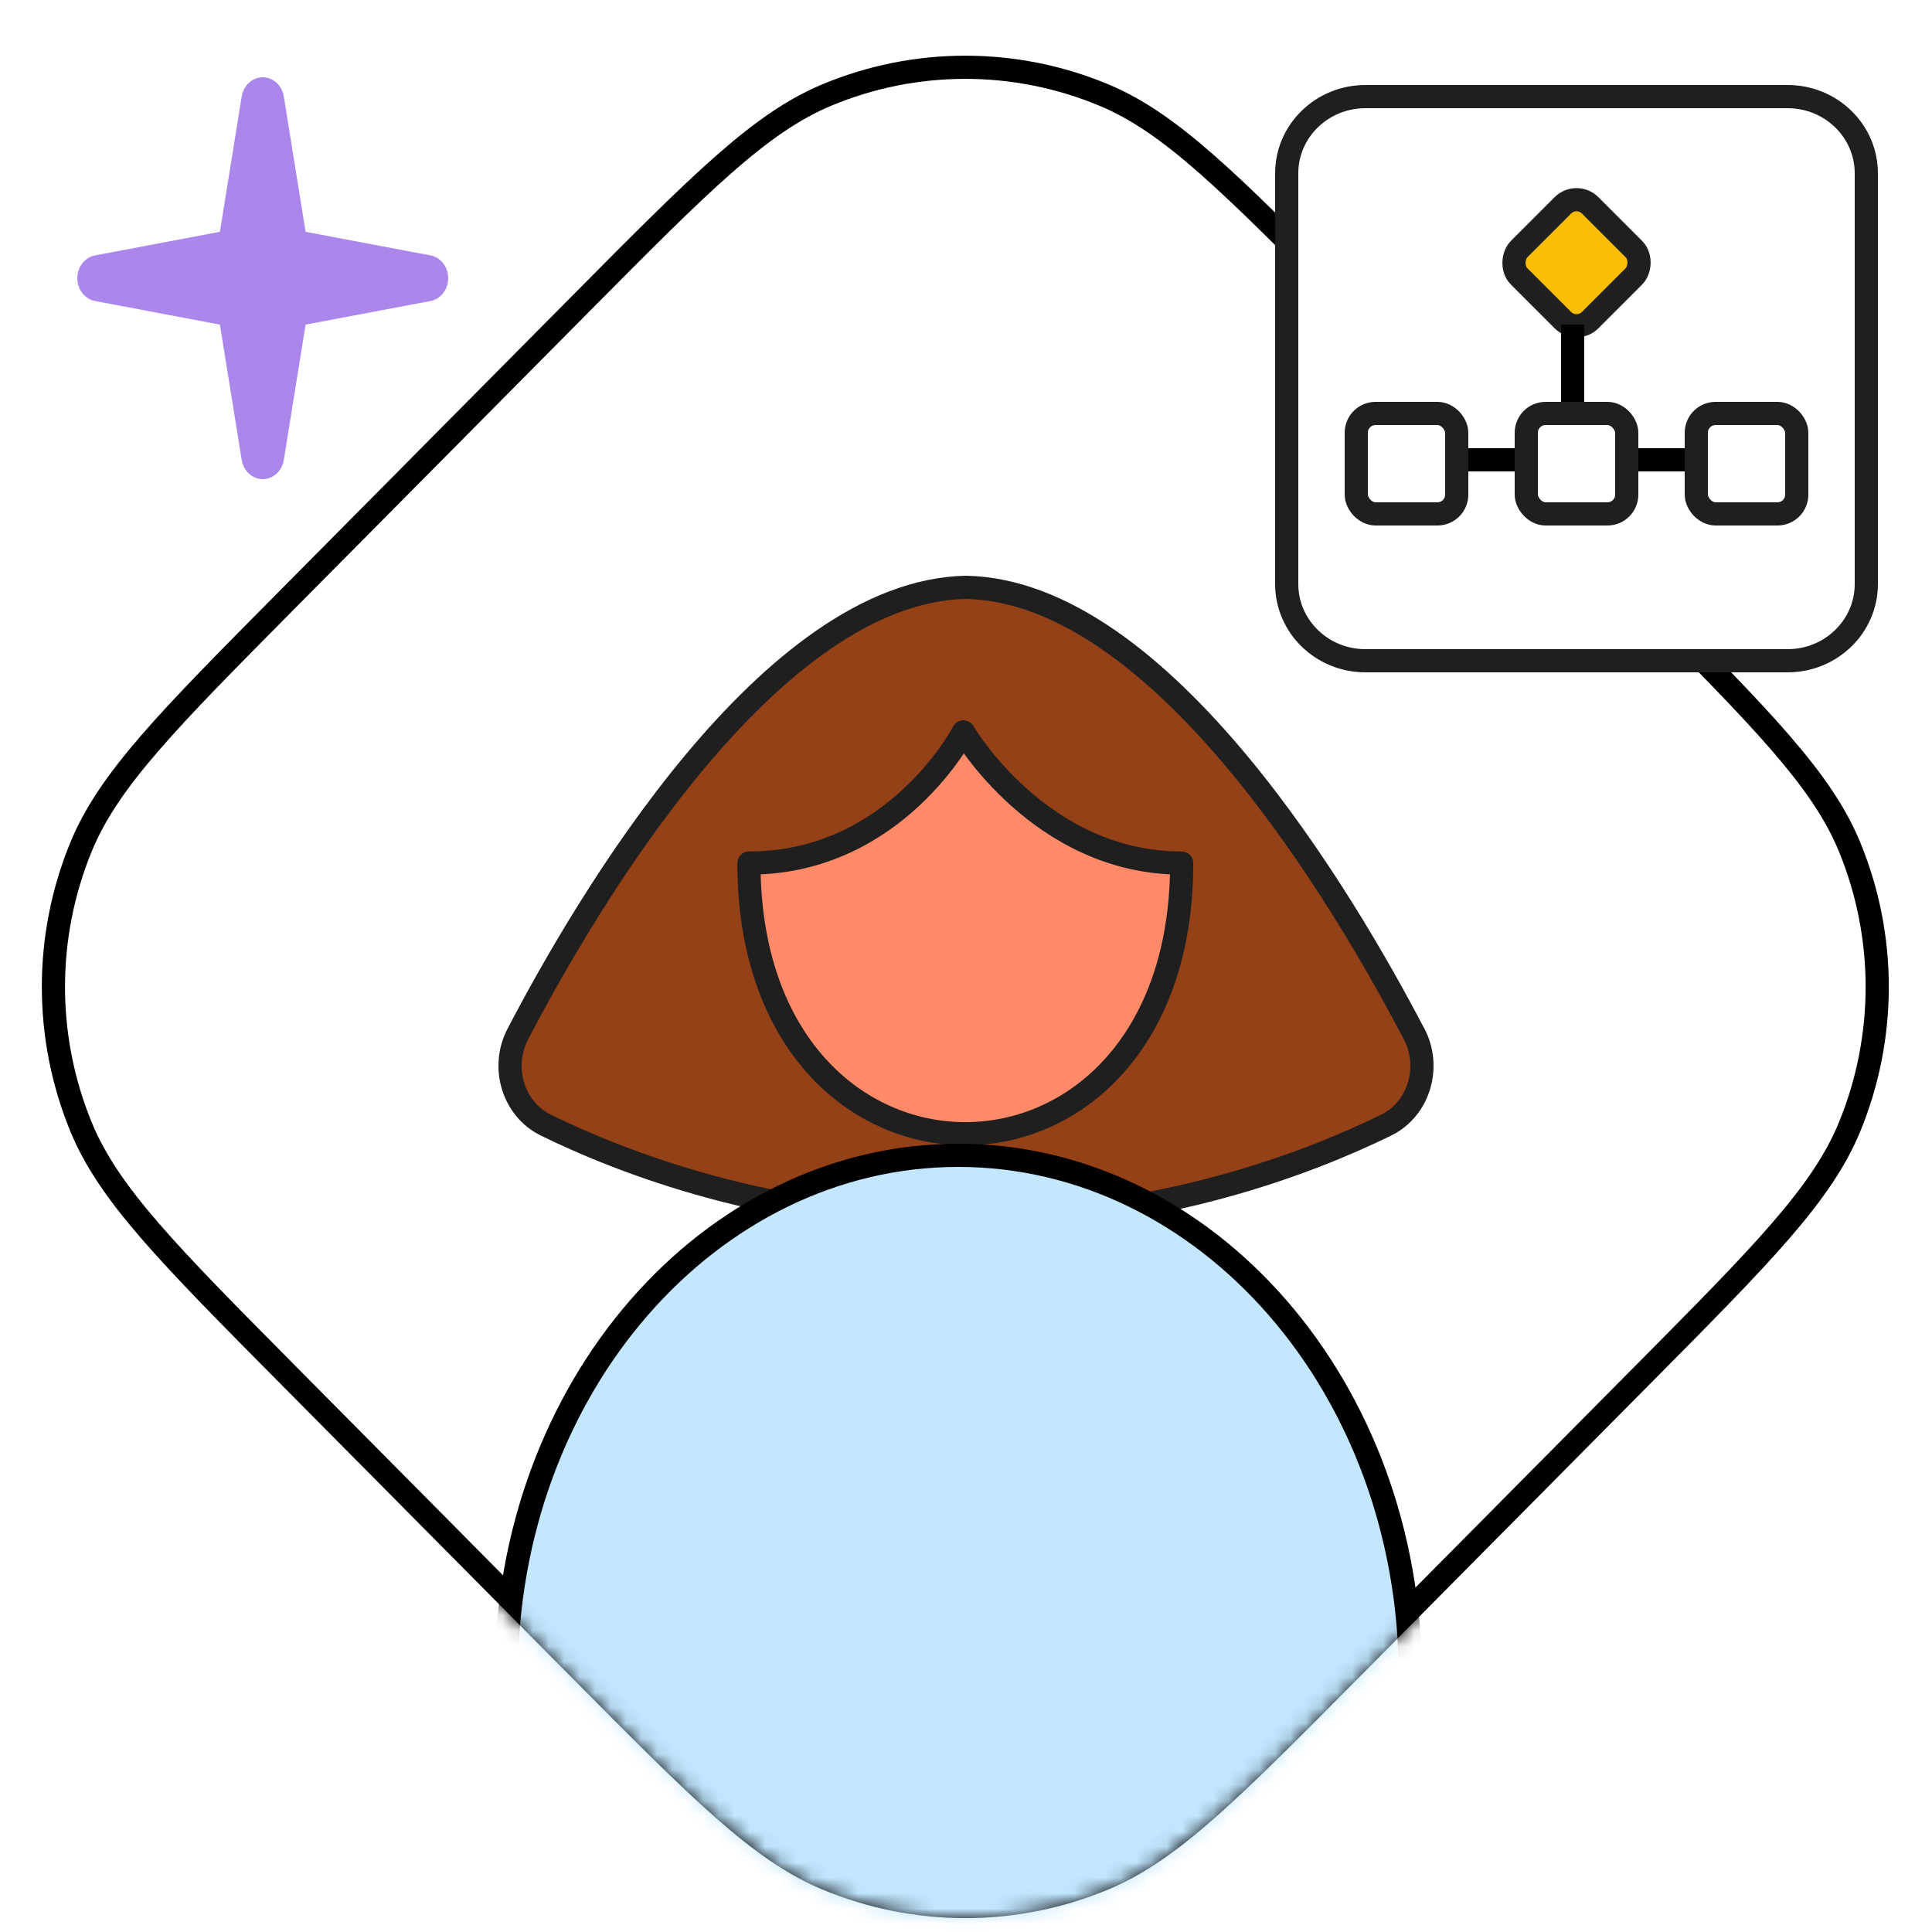 <svg width="125" height="125" viewBox="0 0 125 125" fill="none" xmlns="http://www.w3.org/2000/svg">
<rect x="0" y="0" width="125" height="125" fill="#808080" stroke="none"/>
<g clip-path="url(#clip0_7_1408)">
<rect width="125" height="125" fill="white"/>
<path d="M106.291 38.762C114.02 46.556 117.883 50.452 119.67 54.799C122.051 60.596 122.051 67.109 119.67 72.906C117.886 77.254 114.02 81.149 106.291 88.943L87.336 108.059C79.607 115.853 75.745 119.749 71.433 121.551C65.685 123.953 59.227 123.953 53.479 121.551C49.168 119.752 45.305 115.853 37.576 108.059L18.621 88.943C10.892 81.149 7.029 77.254 5.242 72.906C2.861 67.109 2.861 60.596 5.242 54.799C7.026 50.452 10.892 46.556 18.621 38.762L37.576 19.646C45.305 11.852 49.168 7.956 53.479 6.154C59.227 3.752 65.685 3.752 71.433 6.154C75.745 7.953 79.607 11.852 87.336 19.646L106.291 38.762Z" stroke="black" stroke-width="1.5" stroke-miterlimit="10"/>
<path d="M91.495 66.909C87.015 58.325 75.202 38.266 62.504 38H62.498H62.492C49.793 38.266 37.978 58.325 33.501 66.909C32.379 69.059 33.211 71.76 35.309 72.79C40.29 75.237 49.983 78.997 62.495 79H62.501H62.507C75.019 79 84.711 75.234 89.692 72.79C91.79 71.76 92.619 69.059 91.501 66.909H91.495Z" fill="#954118" stroke="#1F1F1F" stroke-width="1.5" stroke-linecap="round" stroke-linejoin="round"/>
<path d="M62.332 47.352C62.332 47.352 57.945 55.84 48.456 55.84C48.456 79.19 76.456 79.19 76.456 55.84C67.257 55.84 62.332 47.352 62.332 47.352Z" fill="#FF8A69" stroke="#1F1F1F" stroke-width="1.5" stroke-linecap="round" stroke-linejoin="round"/>
<path d="M19.772 21.003L27.855 19.476C28.516 19.351 29 18.727 29 18C29 17.273 28.516 16.649 27.855 16.524L19.772 14.997L18.363 6.241C18.247 5.524 17.672 5 17 5C16.328 5 15.753 5.524 15.637 6.241L14.228 14.997L6.145 16.524C5.484 16.649 5 17.273 5 18C5 18.727 5.484 19.351 6.145 19.476L14.228 21.003L15.637 29.759C15.753 30.476 16.328 31 17 31C17.672 31 18.247 30.476 18.363 29.759L19.772 21.003Z" fill="#AC87EB"/>
<mask id="mask0_7_1408" style="mask-type:alpha" maskUnits="userSpaceOnUse" x="2" y="3" width="121" height="122">
<path d="M106.291 38.762C114.02 46.556 117.883 50.452 119.67 54.799C122.051 60.596 122.051 67.109 119.67 72.906C117.886 77.254 114.02 81.149 106.291 88.943L87.336 108.059C79.607 115.853 75.745 119.749 71.433 121.551C65.685 123.953 59.227 123.953 53.479 121.551C49.168 119.752 45.305 115.853 37.576 108.059L18.621 88.943C10.892 81.149 7.029 77.254 5.242 72.906C2.861 67.109 2.861 60.596 5.242 54.799C7.026 50.452 10.892 46.556 18.621 38.762L37.576 19.646C45.305 11.852 49.168 7.956 53.479 6.154C59.227 3.752 65.685 3.752 71.433 6.154C75.745 7.953 79.607 11.852 87.336 19.646L106.291 38.762Z" fill="#FFDE98" stroke="black" stroke-width="1.5" stroke-miterlimit="10"/>
</mask>
<g mask="url(#mask0_7_1408)">
<path d="M91.25 108.5C91.25 127.241 78.059 142.25 62 142.25C45.941 142.25 32.75 127.241 32.75 108.5C32.75 89.758 45.941 74.75 62 74.75C78.059 74.75 91.25 89.758 91.25 108.5Z" fill="#C2E7FF" stroke="black" stroke-width="1.5"/>
</g>
<path d="M115.663 6.25H88.337C85.548 6.25 83.25 8.454 83.25 11.217V37.783C83.25 40.546 85.548 42.75 88.337 42.75H115.663C118.452 42.75 120.75 40.546 120.75 37.783V11.217C120.75 8.454 118.452 6.25 115.663 6.25Z" fill="white" stroke="#1F1F1F" stroke-width="1.5" stroke-linecap="round" stroke-linejoin="round"/>
<mask id="mask1_7_1408" style="mask-type:alpha" maskUnits="userSpaceOnUse" x="84" y="7" width="36" height="35">
<path d="M115.663 7H88.337C85.942 7 84 8.888 84 11.217V37.783C84 40.112 85.942 42 88.337 42H115.663C118.058 42 120 40.112 120 37.783V11.217C120 8.888 118.058 7 115.663 7Z" fill="#4C8CF5"/>
</mask>
<g mask="url(#mask1_7_1408)">
</g>
<rect x="102" y="12.403" width="6.5" height="6.5" rx="1.25" transform="rotate(45 102 12.403)" fill="#FBBC04" stroke="#1F1F1F" stroke-width="1.5"/>
<line x1="111" y1="29.75" x2="92" y2="29.75" stroke="black" stroke-width="1.5"/>
<rect x="87.75" y="26.75" width="6.5" height="6.5" rx="1.25" fill="white" stroke="#1F1F1F" stroke-width="1.5"/>
<rect x="98.75" y="26.75" width="6.5" height="6.5" rx="1.25" fill="white" stroke="#1F1F1F" stroke-width="1.5"/>
<rect x="109.75" y="26.75" width="6.5" height="6.5" rx="1.25" fill="white" stroke="#1F1F1F" stroke-width="1.5"/>
<line x1="101.75" y1="21" x2="101.75" y2="26" stroke="black" stroke-width="1.5"/>
</g>
<defs>
<clipPath id="clip0_7_1408">
<rect width="125" height="125" fill="white"/>
</clipPath>
</defs>
</svg>
